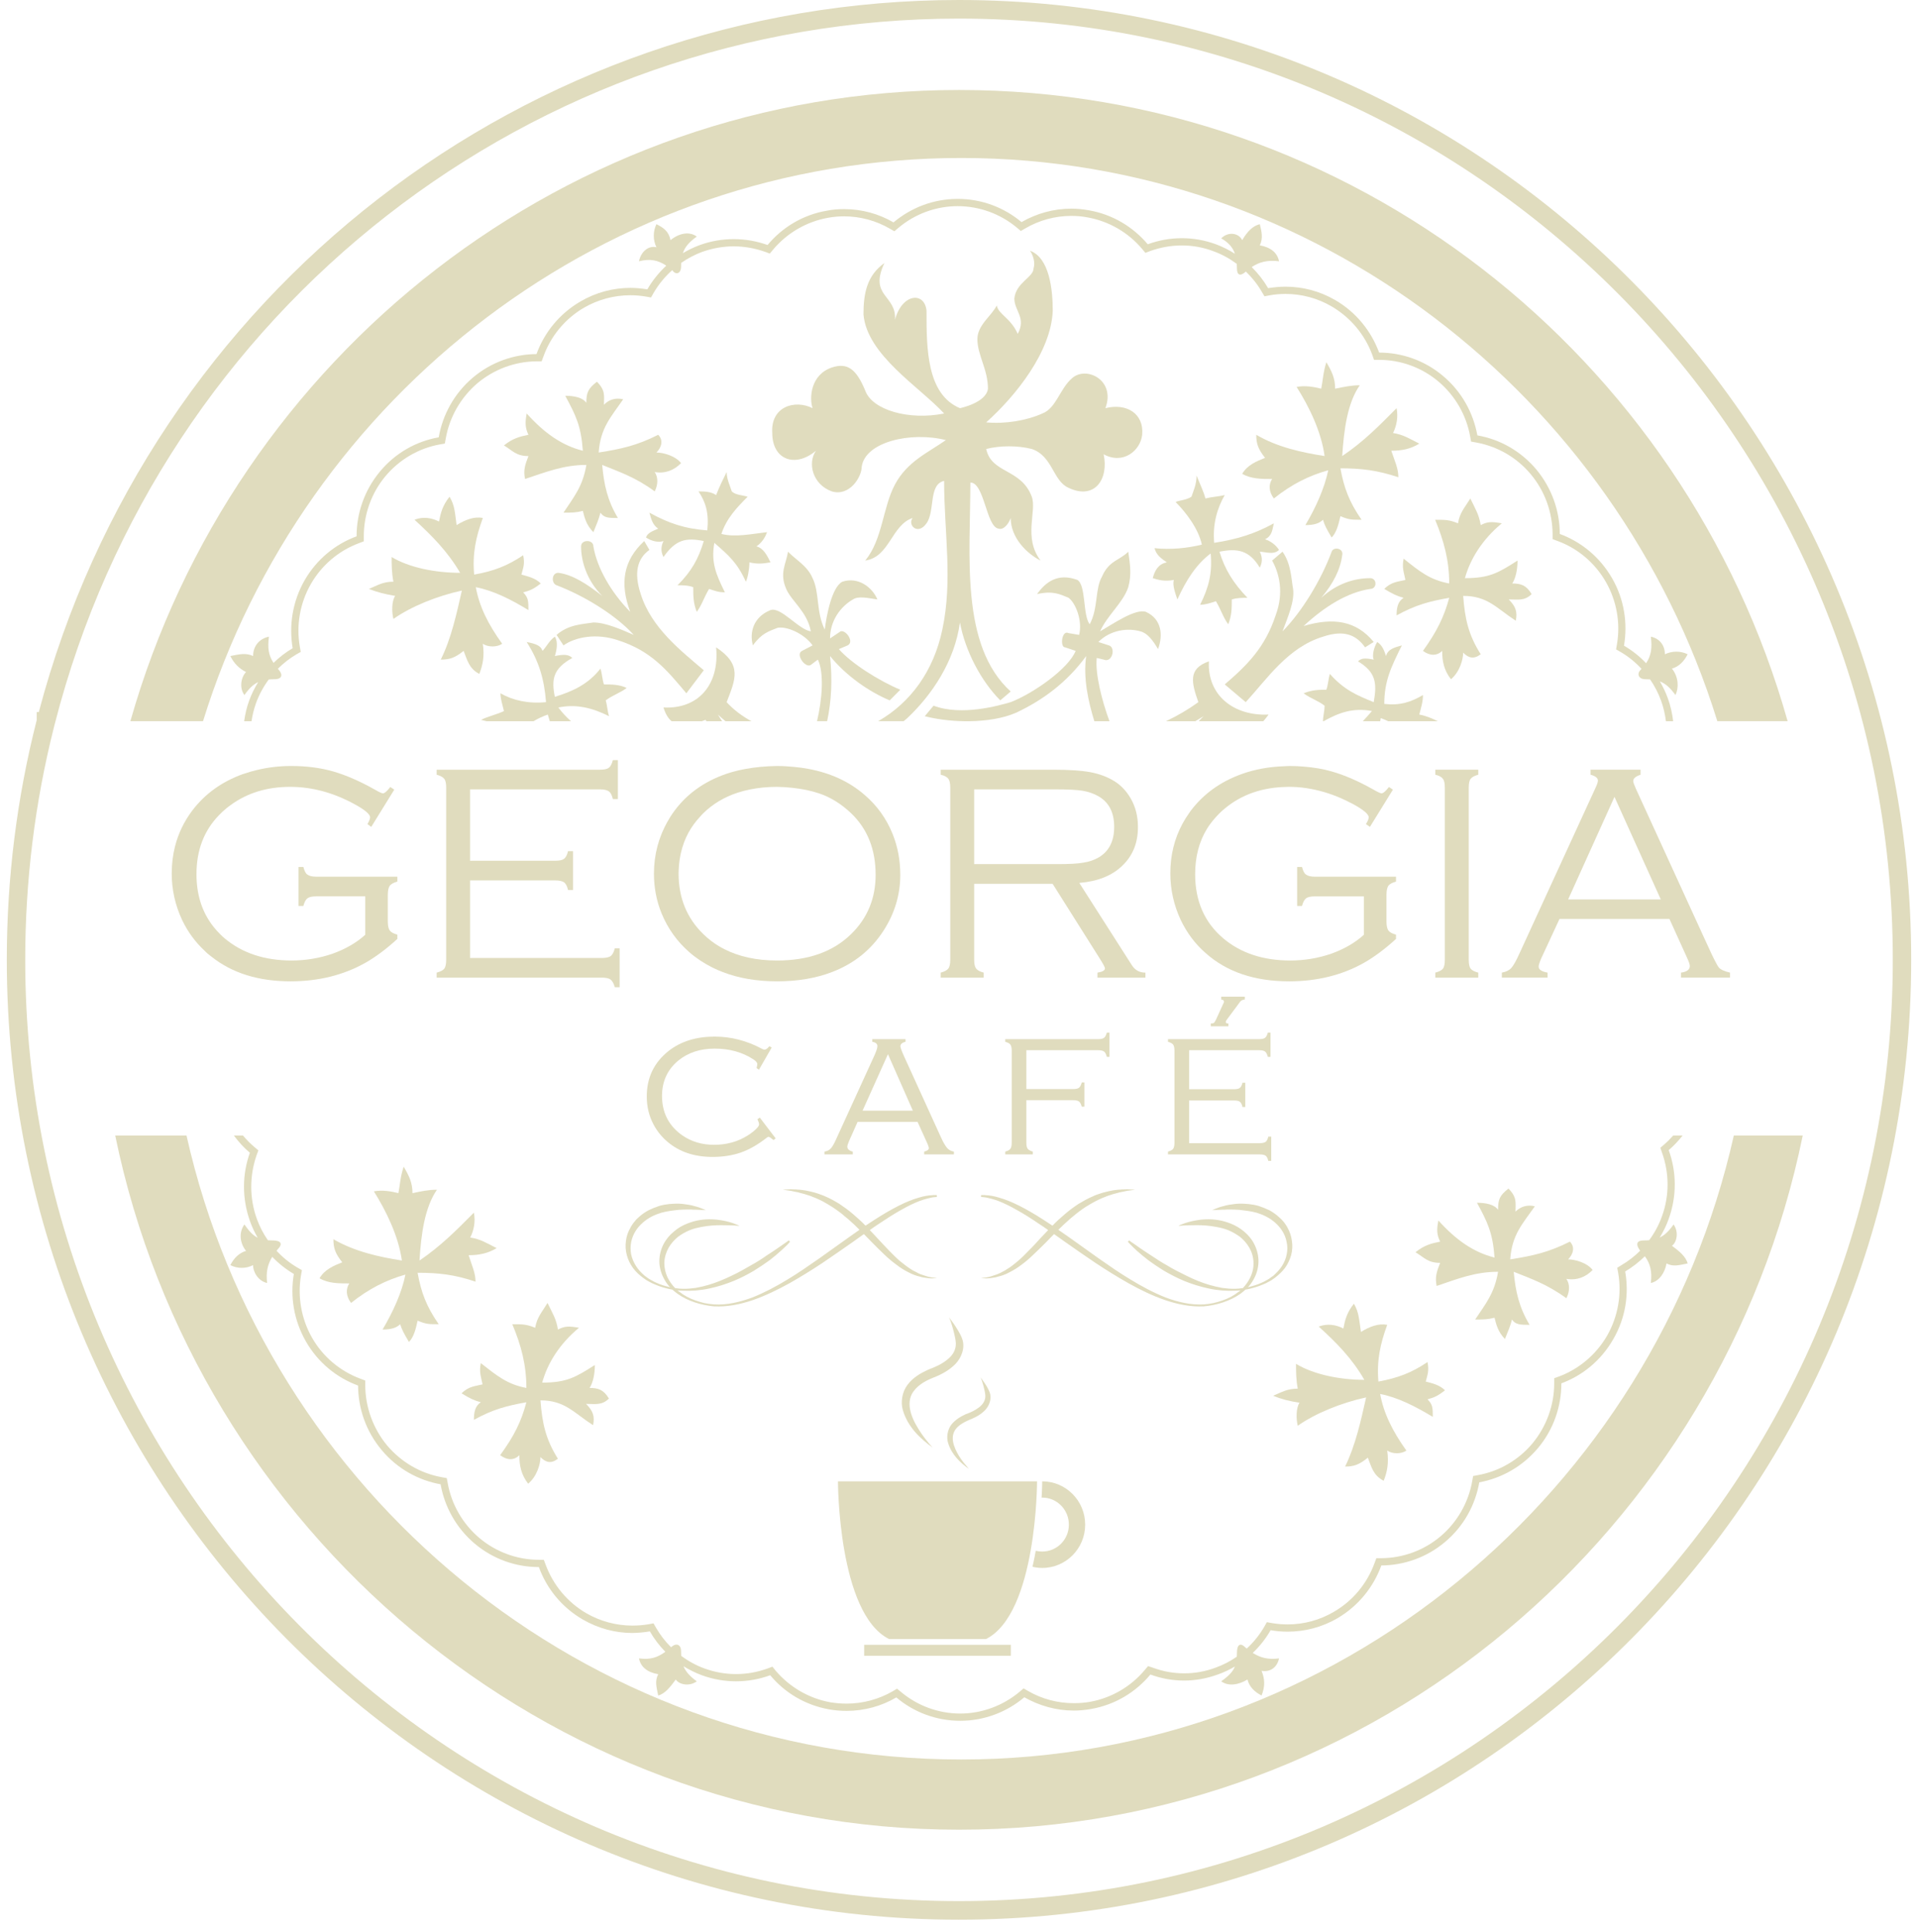 <svg xmlns="http://www.w3.org/2000/svg" width="141" height="142" viewBox="0 0 141 142" fill="none"><path d="M3.972 53.429C2.566 58.986 1.854 64.745 1.854 70.549C1.854 108.703 32.646 139.745 70.493 139.745C108.35 139.745 139.147 108.703 139.147 70.549C139.147 32.4 108.35 1.367 70.493 1.367C39.185 1.367 11.856 22.675 4.035 53.185L3.972 53.429ZM70.493 141.111C31.899 141.111 0.5 109.456 0.5 70.549C0.5 64.579 1.239 58.656 2.698 52.94V52.344L2.853 52.341C11 21.496 38.738 -3.05176e-05 70.493 -3.05176e-05C109.096 -3.05176e-05 140.5 31.648 140.5 70.549C140.5 109.456 109.096 141.111 70.493 141.111Z" fill="#E0DCBE"></path><path d="M70.504 6.615C99.448 6.615 123.864 26.237 131.416 53.014H126.248C118.83 29.07 96.654 11.613 70.666 11.613C44.548 11.613 22.347 29.07 14.924 53.014H9.585C17.177 26.237 41.695 6.615 70.504 6.615Z" fill="#E0DCBE"></path><path d="M70.504 134.496C40.08 134.496 14.441 112.479 8.47 83.467H13.71C19.591 109.625 42.918 129.335 70.667 129.335C98.277 129.335 121.585 109.625 127.461 83.467H132.527C126.588 112.479 101.07 134.496 70.504 134.496Z" fill="#E0DCBE"></path><path d="M55.349 47.44C55.997 46.539 56.514 46.409 57.161 46.149C57.798 46.018 59.09 46.539 59.736 47.44L58.962 47.843C58.443 48.094 59.218 49.148 59.607 48.875L60.124 48.485C60.596 49.452 60.44 51.422 60.063 53.014H60.805C61.123 51.546 61.202 49.949 61.02 48.223C62.183 49.657 63.852 50.83 65.405 51.483L66.183 50.7C64.629 50.05 62.571 48.757 61.667 47.714L62.313 47.44C62.83 47.191 62.183 46.279 61.796 46.409L61.02 46.93C61.02 45.627 61.796 44.583 62.701 44.064C63.089 43.803 63.736 43.944 64.501 44.064C64.123 43.162 63.089 42.379 61.924 42.759C61.149 43.162 60.76 45.236 60.631 46.279C59.984 44.974 60.255 43.541 59.736 42.498C59.35 41.596 58.572 41.205 57.926 40.554C57.798 41.456 57.279 42.106 57.798 43.292C58.186 44.192 59.35 44.974 59.607 46.409C58.703 46.279 57.41 44.583 56.644 44.845C55.349 45.365 55.092 46.539 55.349 47.44Z" fill="#E0DCBE"></path><path d="M80.874 46.409C81.389 45.234 82.555 44.322 82.943 43.162C83.202 42.237 83.073 41.455 82.943 40.555C82.296 41.204 81.521 41.204 81.015 42.379C80.486 43.291 80.744 44.715 80.108 45.888C79.591 45.234 79.849 43.019 79.203 42.628C77.78 42.106 76.886 42.76 76.238 43.67C77.392 43.41 77.909 43.67 78.555 43.943C79.075 44.322 79.591 45.627 79.332 46.669L78.555 46.539C78.05 46.279 77.909 47.584 78.297 47.584L79.075 47.844C78.555 49.147 75.981 50.962 74.3 51.613C73.404 51.874 70.688 52.646 68.629 51.874L67.983 52.646C68.853 52.87 69.863 52.998 70.878 53.015H71.266C72.518 52.997 73.745 52.804 74.686 52.395C76.628 51.483 78.427 50.18 79.849 48.223C79.621 49.839 80 51.555 80.449 53.015H81.562C80.997 51.489 80.502 49.513 80.626 48.364L81.133 48.484C81.779 48.756 82.037 47.584 81.521 47.441L80.744 47.191C81.65 46.279 82.943 46.149 83.838 46.409C84.354 46.539 84.745 47.06 85.132 47.712C85.52 46.669 85.391 45.496 84.237 44.975C83.461 44.715 81.779 45.888 80.874 46.409Z" fill="#E0DCBE"></path><path d="M56.772 31.829C56.772 33.785 58.443 34.425 59.985 33.132C59.349 34.044 59.736 35.61 61.149 36.121C62.441 36.512 63.348 35.078 63.348 34.306C63.607 32.483 66.945 31.7 69.535 32.35C68.241 33.262 66.699 33.915 65.794 35.61C64.89 37.294 64.89 39.641 63.607 41.205C65.405 40.945 65.535 38.597 67.089 38.076C66.699 38.597 67.475 39.379 68.112 38.467C68.759 37.555 68.241 35.61 69.406 35.349C69.406 39.12 70.054 42.627 69.275 46.279C68.633 49.323 66.95 51.642 64.554 53.014H66.428C66.519 52.939 66.611 52.868 66.699 52.787C68.5 51.091 70.181 48.615 70.569 45.758C70.957 47.843 72.111 50.049 73.534 51.482L74.3 50.83C70.569 47.44 71.335 40.814 71.335 35.469C72.37 35.469 72.499 38.726 73.404 38.858C73.792 38.99 74.169 38.467 74.3 38.076C74.3 39.511 75.461 40.684 76.498 41.205C75.203 39.511 76.238 37.555 75.85 36.512C75.074 34.425 72.887 34.828 72.499 33.003C73.534 32.741 74.817 32.741 75.85 33.003C77.392 33.523 77.392 35.349 78.556 35.86C80.486 36.772 81.521 35.207 81.133 33.392C82.555 34.176 83.839 33.132 83.966 31.959C84.108 30.395 82.814 29.613 81.262 30.004C82.037 27.929 79.849 26.875 78.815 27.797C77.909 28.571 77.651 30.004 76.628 30.395C75.461 30.916 73.921 31.177 72.499 31.047C74.686 29.092 77.274 25.844 77.392 22.845C77.392 21.282 77.146 18.944 75.722 18.432C75.981 18.813 76.109 19.335 75.981 19.727C75.981 20.379 74.686 20.768 74.568 21.943C74.568 22.845 75.461 23.367 74.817 24.541C74.3 23.367 73.404 23.116 73.275 22.454C72.887 23.237 71.852 23.887 71.852 24.932C71.852 26.105 72.628 27.148 72.628 28.571C72.499 29.613 70.569 30.004 70.569 30.004C68.112 28.972 68.112 25.582 68.112 22.845C67.983 21.421 66.313 21.551 65.794 23.508C65.923 21.672 63.852 21.802 65.018 19.335C63.736 20.249 63.478 21.551 63.478 23.116C63.736 26.105 67.604 28.439 69.406 30.395C66.828 30.916 64.124 30.147 63.607 28.711C62.96 27.148 62.313 26.626 61.149 27.015C59.607 27.538 59.478 29.222 59.736 30.004C58.443 29.352 56.643 29.874 56.772 31.829Z" fill="#E0DCBE"></path><path d="M87.869 53.015C88.077 52.894 88.282 52.768 88.484 52.646C88.358 52.762 88.24 52.889 88.121 53.015H92.868C92.997 52.871 93.128 52.714 93.26 52.526C90.683 52.646 88.742 51.092 88.872 48.615C87.32 49.147 87.59 50.18 88.096 51.613C87.371 52.138 86.559 52.618 85.712 53.015H87.869Z" fill="#E0DCBE"></path><path d="M48.776 52.005C48.924 52.491 49.126 52.811 49.372 53.015H51.59C51.683 52.982 51.775 52.95 51.869 52.916C51.892 52.948 51.913 52.982 51.935 53.015H53.083C52.978 52.849 52.876 52.686 52.775 52.526C52.957 52.694 53.144 52.857 53.334 53.015H55.236C54.536 52.627 53.911 52.157 53.419 51.613C54.066 49.929 54.585 48.875 52.645 47.584C52.904 50.31 51.352 52.135 48.776 52.005Z" fill="#E0DCBE"></path><path d="M90.035 50.31L91.578 51.613C93.13 49.929 94.672 47.584 97.259 46.801C98.799 46.278 99.706 46.669 100.351 47.584L100.987 47.19C99.706 45.628 98.022 45.366 95.834 46.017C97.376 44.584 99.057 43.541 100.728 43.291C101.246 43.291 101.246 42.499 100.728 42.499C99.575 42.499 98.281 42.89 97.129 43.944C98.022 42.89 98.54 41.847 98.67 40.814C98.799 40.293 98.022 40.163 97.894 40.554C97.129 42.629 95.705 44.975 94.282 46.41C94.672 45.366 95.187 44.193 95.06 43.291C94.931 42.629 94.931 41.456 94.282 40.554L93.518 41.205C94.026 42.106 94.413 43.541 93.776 45.235C93 47.584 91.707 48.876 90.035 50.31Z" fill="#E0DCBE"></path><path d="M40.916 46.669L41.424 47.441C42.329 46.8 43.881 46.539 45.423 47.06C47.881 47.844 49.035 49.268 50.457 50.962L51.738 49.268C50.067 47.844 47.881 46.148 47.104 43.67C46.587 42.106 46.846 41.064 47.74 40.422L47.361 39.771C45.811 41.204 45.552 42.89 46.329 44.975C44.918 43.541 43.881 41.727 43.623 40.163C43.623 39.642 42.717 39.642 42.717 40.163C42.717 41.204 43.105 42.629 44.27 43.802C43.105 42.89 42.071 42.237 41.046 42.106C40.529 42.106 40.529 42.89 40.916 43.02C42.978 43.802 45.292 45.235 46.587 46.669C45.682 46.28 44.53 45.757 43.623 45.757C42.849 45.887 41.812 45.887 40.916 46.669Z" fill="#E0DCBE"></path><path d="M28.921 45.496C30.213 44.584 32.143 43.802 33.954 43.411C33.566 45.105 33.178 46.931 32.402 48.485C33.048 48.485 33.438 48.365 34.083 47.843C34.342 48.485 34.471 49.148 35.237 49.537C35.495 48.876 35.625 48.222 35.495 47.322C35.883 47.583 36.531 47.583 36.918 47.322C35.883 45.888 35.237 44.584 34.978 43.162C36.272 43.411 37.565 44.063 38.846 44.846C38.846 44.192 38.846 43.944 38.46 43.541C38.977 43.411 39.237 43.292 39.752 42.889C39.364 42.498 38.846 42.38 38.331 42.236C38.46 41.726 38.6 41.456 38.46 40.814C37.307 41.596 36.272 41.987 34.858 42.236C34.719 40.684 34.978 39.511 35.495 38.076C34.858 37.947 34.214 38.206 33.566 38.597C33.438 37.685 33.438 37.164 33.048 36.512C32.531 37.164 32.402 37.685 32.273 38.336C31.755 38.076 31.12 37.947 30.473 38.206C31.755 39.379 32.921 40.554 33.826 42.107C32.016 42.107 30.085 41.726 28.79 40.945C28.79 41.456 28.79 42.107 28.921 42.759C28.145 42.759 27.767 43.019 27.121 43.292C27.767 43.541 28.273 43.671 29.051 43.802C28.79 44.192 28.79 44.975 28.921 45.496Z" fill="#E0DCBE"></path><path d="M38.847 33.524C38.599 34.175 38.46 34.569 38.599 35.208C40.141 34.699 41.424 34.175 43.105 34.175C42.848 35.741 42.2 36.512 41.424 37.684C42.071 37.684 42.329 37.684 42.848 37.556C42.977 38.077 43.105 38.598 43.623 39.12C43.881 38.468 44.011 38.207 44.141 37.684C44.399 38.077 44.775 38.077 45.424 38.077C44.646 36.772 44.399 35.611 44.27 34.175C45.551 34.699 46.717 35.078 48.13 36.121C48.386 35.611 48.386 35.078 48.13 34.699C48.906 34.829 49.551 34.569 50.067 34.045C49.68 33.524 48.777 33.263 48.258 33.263C48.645 32.873 48.777 32.351 48.386 31.96C46.846 32.742 45.683 33.003 44.011 33.263C44.141 31.439 44.917 30.657 45.812 29.352C45.292 29.222 44.775 29.352 44.399 29.753C44.399 29.092 44.529 28.712 43.881 28.059C43.235 28.571 43.105 28.841 43.105 29.613C42.848 29.222 42.2 29.092 41.553 29.092C42.329 30.527 42.718 31.309 42.848 33.133C41.296 32.742 40.012 31.83 38.718 30.395C38.599 31.048 38.599 31.439 38.847 31.96C38.203 32.09 37.694 32.222 37.047 32.742C37.694 33.133 37.943 33.524 38.847 33.524Z" fill="#E0DCBE"></path><path d="M84.745 42.498C85.132 42.628 85.648 42.76 86.296 42.628C86.167 43.019 86.424 43.67 86.555 44.064C87.202 42.628 87.966 41.455 89.001 40.685C89.13 42.106 88.873 43.162 88.224 44.454C88.614 44.454 89.001 44.322 89.389 44.193C89.776 44.845 89.906 45.366 90.294 45.888C90.553 45.236 90.553 44.715 90.553 44.064C90.931 43.943 91.319 43.943 91.707 43.943C90.684 42.889 90.035 41.846 89.649 40.555C90.931 40.294 91.836 40.422 92.612 41.727C92.744 41.455 92.873 41.064 92.612 40.555C93 40.555 93.647 40.815 94.025 40.422C93.776 40.032 93.39 39.771 93 39.641C93.519 39.38 93.519 38.989 93.647 38.468C92.223 39.25 90.931 39.641 89.259 39.903C89.13 38.468 89.517 37.293 90.035 36.392C89.517 36.513 89.13 36.513 88.614 36.642C88.483 36.122 88.224 35.611 87.966 34.959C87.966 35.611 87.719 36.122 87.588 36.513C87.202 36.772 86.684 36.772 86.424 36.902C87.202 37.684 88.095 38.859 88.354 40.032C87.319 40.294 86.037 40.422 84.874 40.294C85.003 40.815 85.392 41.064 85.779 41.337C85.132 41.455 84.874 41.986 84.745 42.498Z" fill="#E0DCBE"></path><path d="M44.398 50.31C44.269 49.929 44.269 49.538 44.142 49.147C43.234 50.31 42.07 50.831 40.788 51.222C40.528 49.929 40.659 49.147 42.07 48.365C41.811 48.093 41.423 48.093 40.788 48.223C40.916 47.834 41.047 47.19 40.788 46.801C40.4 47.06 40.14 47.584 39.883 47.843C39.754 47.44 39.364 47.323 38.717 47.19C39.625 48.614 40.011 49.929 40.14 51.613C38.846 51.743 37.694 51.482 36.79 50.961C36.79 51.352 36.918 51.743 37.047 52.265C36.531 52.527 35.884 52.645 35.366 52.916C35.499 52.947 35.631 52.983 35.763 53.015H39.218C39.562 52.816 39.916 52.645 40.271 52.527C40.323 52.689 40.372 52.853 40.416 53.015H41.975C41.627 52.705 41.318 52.37 41.047 52.006C42.329 51.743 43.493 52.006 44.776 52.645C44.646 52.265 44.646 51.874 44.529 51.482C45.045 51.092 45.55 50.961 46.069 50.57C45.55 50.31 44.916 50.31 44.398 50.31Z" fill="#E0DCBE"></path><path d="M47.741 37.685C47.88 38.207 47.998 38.598 48.386 38.859C48.129 38.989 47.61 39.119 47.492 39.51C47.88 39.771 48.386 39.903 48.776 39.771C48.517 40.294 48.645 40.685 48.776 40.946C49.679 39.641 50.457 39.51 51.738 39.771C51.351 41.064 50.845 41.986 49.809 43.02C50.197 43.02 50.586 43.02 50.962 43.163C50.962 43.802 50.962 44.323 51.222 44.975C51.608 44.454 51.738 43.943 52.126 43.291C52.515 43.41 52.774 43.54 53.29 43.54C52.644 42.237 52.256 41.337 52.515 39.903C53.55 40.813 54.187 41.337 54.832 42.76C54.962 42.498 55.092 41.846 55.092 41.337C55.608 41.455 55.996 41.455 56.644 41.337C56.385 40.813 56.124 40.294 55.608 40.162C55.996 39.903 56.253 39.51 56.385 39.119C55.221 39.249 54.067 39.51 53.032 39.249C53.419 38.077 54.187 37.294 54.962 36.513C54.584 36.392 54.067 36.392 53.796 36.122C53.678 35.741 53.419 35.208 53.419 34.698C53.162 35.208 52.903 35.741 52.644 36.392C52.256 36.122 51.738 36.122 51.351 36.122C51.87 36.902 52.126 37.685 51.997 38.989C50.326 38.859 49.164 38.468 47.741 37.685Z" fill="#E0DCBE"></path><path d="M18.088 49.398C17.712 49.786 17.581 50.569 17.969 51.092C18.308 50.606 18.615 50.311 18.981 50.138C18.72 50.563 18.492 51.018 18.315 51.505C18.133 52.004 18.019 52.508 17.949 53.015H18.489C18.558 52.565 18.665 52.119 18.82 51.689C19.045 51.062 19.365 50.478 19.756 49.947C19.883 49.936 20.013 49.929 20.158 49.929C20.797 49.929 20.804 49.547 20.426 49.16C20.833 48.753 21.287 48.397 21.785 48.103L22.108 47.919L22.043 47.55C21.764 45.963 22.054 44.322 22.852 42.931C23.649 41.542 24.901 40.477 26.398 39.923L26.744 39.793V39.423C26.744 37.816 27.303 36.241 28.327 35.013C29.353 33.785 30.775 32.947 32.339 32.667L32.703 32.6L32.769 32.231C33.047 30.645 33.879 29.212 35.097 28.169C36.314 27.149 37.856 26.57 39.452 26.56H39.818L39.947 26.213C40.485 24.702 41.553 23.421 42.933 22.617C43.967 22.019 45.143 21.703 46.339 21.703C46.729 21.703 47.114 21.736 47.491 21.802L47.86 21.867L48.042 21.543C48.412 20.905 48.879 20.34 49.418 19.856L49.421 19.859C49.68 20.248 50.067 20.118 50.067 19.597C50.067 19.502 50.073 19.413 50.077 19.326C50.55 18.995 51.066 18.722 51.607 18.52C52.364 18.25 53.152 18.108 53.938 18.108C54.726 18.108 55.5 18.25 56.246 18.511L56.59 18.64L56.825 18.358C57.862 17.121 59.296 16.293 60.858 16.011C61.256 15.935 61.656 15.902 62.054 15.902C63.228 15.902 64.404 16.218 65.426 16.814L65.751 17L66.032 16.761C67.261 15.718 68.813 15.154 70.407 15.154C71.993 15.154 73.545 15.718 74.762 16.739L75.043 16.979L75.365 16.794C76.401 16.184 77.576 15.87 78.762 15.87C79.159 15.87 79.558 15.902 79.945 15.979C81.522 16.261 82.944 17.087 83.967 18.305L84.204 18.587L84.548 18.455C85.304 18.184 86.091 18.042 86.879 18.042C87.676 18.042 88.463 18.184 89.204 18.467C89.824 18.69 90.398 19.009 90.92 19.395C90.928 19.502 90.932 19.611 90.932 19.727C90.932 20.208 91.153 20.349 91.591 19.963C92.045 20.4 92.443 20.901 92.762 21.454L92.957 21.78L93.313 21.714C93.713 21.638 94.111 21.606 94.5 21.606C95.695 21.606 96.869 21.922 97.904 22.53C99.273 23.334 100.339 24.594 100.89 26.106L101.01 26.452H101.386C102.981 26.452 104.533 27.016 105.761 28.059C106.969 29.082 107.799 30.515 108.079 32.09L108.145 32.46L108.511 32.525C110.083 32.807 111.517 33.633 112.543 34.872C113.567 36.099 114.126 37.652 114.138 39.261V39.63L114.482 39.759C115.99 40.304 117.252 41.38 118.049 42.768C118.848 44.16 119.139 45.791 118.868 47.365L118.804 47.734L119.128 47.919C119.706 48.255 120.224 48.677 120.675 49.166C120.643 49.198 120.618 49.231 120.582 49.268C120.324 49.538 120.453 49.929 120.971 49.929C121.09 49.929 121.199 49.933 121.305 49.941C121.64 50.425 121.914 50.955 122.115 51.515C122.292 52.004 122.406 52.507 122.469 53.015H123C122.936 52.451 122.811 51.887 122.609 51.329C122.45 50.891 122.252 50.476 122.022 50.088C122.445 50.251 122.781 50.554 123.17 51.092C123.418 50.569 123.418 49.786 122.911 49.147C123.418 49.005 123.806 48.615 124.065 48.093C123.547 47.833 122.911 47.844 122.394 48.093C122.394 47.441 122.006 46.93 121.359 46.8C121.46 47.6 121.401 48.17 121.012 48.75C120.529 48.243 119.983 47.808 119.387 47.463C119.665 45.811 119.407 44.063 118.514 42.509C117.608 40.934 116.229 39.826 114.666 39.249C114.666 37.586 114.094 35.903 112.953 34.523C111.798 33.144 110.244 32.286 108.608 32.004C108.304 30.351 107.465 28.799 106.096 27.646C104.727 26.485 103.045 25.918 101.386 25.918C100.803 24.345 99.714 22.964 98.165 22.063C97.008 21.389 95.749 21.073 94.5 21.073C94.065 21.073 93.647 21.117 93.226 21.182C92.895 20.619 92.49 20.098 92.018 19.631C92.569 19.265 93.163 19.096 94.026 19.206C93.906 18.563 93.389 18.173 92.613 18.033C92.872 17.521 92.743 17 92.613 16.479C92.095 16.609 91.707 17 91.319 17.652C91.061 17.121 90.295 17 89.777 17.521C90.321 17.829 90.626 18.19 90.784 18.653C90.351 18.378 89.888 18.141 89.389 17.956C88.56 17.652 87.718 17.509 86.879 17.509C86.015 17.509 85.175 17.663 84.377 17.956C83.299 16.684 81.801 15.762 80.044 15.458C79.614 15.381 79.182 15.338 78.762 15.338C77.445 15.338 76.197 15.695 75.096 16.326C73.825 15.263 72.196 14.621 70.407 14.621C68.608 14.621 66.969 15.272 65.685 16.348C64.609 15.718 63.359 15.371 62.054 15.371C61.634 15.371 61.202 15.403 60.772 15.49C59.003 15.794 57.493 16.729 56.427 18.009C55.639 17.728 54.801 17.577 53.938 17.577C53.108 17.577 52.256 17.717 51.426 18.021C50.994 18.182 50.584 18.381 50.2 18.61C50.354 18.148 50.664 17.79 51.222 17.391C50.704 17 49.938 17.121 49.292 17.652C49.163 17 48.776 16.739 48.257 16.479C47.998 17 47.998 17.652 48.257 18.173C47.61 18.033 47.103 18.563 46.973 19.206C47.8 18.995 48.382 19.128 48.982 19.528C48.43 20.042 47.959 20.628 47.588 21.27C47.179 21.203 46.758 21.162 46.339 21.162C45.089 21.162 43.827 21.486 42.674 22.159C41.121 23.061 40.011 24.453 39.44 26.027C37.791 26.039 36.121 26.604 34.752 27.766C33.384 28.929 32.542 30.493 32.251 32.144C30.612 32.437 29.071 33.285 27.929 34.665C26.776 36.055 26.214 37.74 26.214 39.423C24.652 39.998 23.284 41.107 22.388 42.662C21.494 44.237 21.234 45.996 21.515 47.649C21.009 47.944 20.536 48.31 20.108 48.728C19.735 48.151 19.665 47.646 19.769 46.8C19.123 46.93 18.605 47.441 18.605 48.223C18.088 47.973 17.581 48.093 16.934 48.223C17.193 48.756 17.581 49.147 18.088 49.398Z" fill="#E0DCBE"></path><path d="M101.892 48.223C101.764 47.844 101.634 47.441 101.246 47.191C100.987 47.584 100.857 48.223 100.987 48.486C100.351 48.364 100.092 48.364 99.833 48.615C101.127 49.398 101.246 50.18 100.987 51.613C99.704 51.092 98.799 50.701 97.764 49.538C97.644 49.929 97.644 50.31 97.507 50.701C96.987 50.701 96.482 50.701 95.835 50.962C96.353 51.352 96.87 51.483 97.376 51.874C97.376 52.258 97.262 52.632 97.258 53.015H97.299C98.433 52.386 99.461 52.007 100.857 52.265C100.622 52.541 100.403 52.786 100.185 53.015H101.466C101.477 52.938 101.486 52.863 101.505 52.786C101.697 52.851 101.876 52.932 102.048 53.015H105.696C105.281 52.811 104.851 52.619 104.338 52.526C104.467 52.005 104.608 51.613 104.608 51.092C103.703 51.613 102.927 51.874 101.764 51.744C101.764 50.048 102.28 49.005 103.057 47.441C102.539 47.584 102.021 47.712 101.892 48.223Z" fill="#E0DCBE"></path><path d="M69.115 108.888H68.738H61.602C61.602 108.888 61.602 118.59 65.355 120.48H68.738H69.115H72.488C76.238 118.59 76.238 108.888 76.238 108.888H69.115Z" fill="#E0DCBE"></path><path d="M63.53 121.709H74.309V120.904H63.53V121.709Z" fill="#E0DCBE"></path><path d="M79.775 112.072C79.775 110.313 78.362 108.889 76.617 108.889C76.617 108.889 76.617 109.345 76.572 110.094C76.583 110.094 76.596 110.083 76.617 110.083C77.706 110.083 78.577 110.974 78.577 112.072C78.577 113.168 77.706 114.049 76.617 114.049C76.444 114.049 76.293 114.027 76.141 113.996C76.078 114.386 75.99 114.777 75.904 115.168C76.131 115.223 76.369 115.255 76.617 115.255C78.362 115.255 79.775 113.832 79.775 112.072Z" fill="#E0DCBE"></path><path d="M71.184 104.402C71.54 104.26 71.959 104.075 72.284 103.783C72.628 103.5 72.887 103.001 72.801 102.523C72.735 102.067 72.079 101.242 72.079 101.242C72.187 101.426 72.413 102.219 72.435 102.567C72.457 102.912 72.284 103.206 71.993 103.435C71.85 103.544 71.701 103.642 71.528 103.729C71.366 103.816 71.205 103.881 70.988 103.956C70.612 104.13 70.225 104.359 69.932 104.728C69.653 105.107 69.566 105.641 69.697 106.063C69.956 106.922 70.579 107.509 71.228 107.976C70.969 107.672 70.71 107.368 70.503 107.031C70.301 106.693 70.127 106.335 70.064 105.978C69.998 105.619 70.073 105.272 70.29 105.011C70.503 104.75 70.839 104.554 71.184 104.402Z" fill="#E0DCBE"></path><path d="M68.49 101.317C68.995 101.123 69.589 100.85 70.064 100.426C70.538 100.033 70.916 99.329 70.797 98.645C70.689 97.993 69.76 96.828 69.76 96.828C69.911 97.089 70.235 98.22 70.267 98.71C70.29 99.198 70.053 99.622 69.642 99.938C69.449 100.098 69.223 100.24 68.984 100.361C68.747 100.481 68.52 100.568 68.22 100.687C67.681 100.937 67.121 101.251 66.722 101.784C66.314 102.315 66.194 103.076 66.377 103.674C66.743 104.892 67.637 105.739 68.554 106.401C68.176 105.978 67.82 105.532 67.529 105.055C67.229 104.577 66.98 104.067 66.895 103.553C66.807 103.044 66.904 102.556 67.229 102.185C67.529 101.806 67.995 101.522 68.49 101.317Z" fill="#E0DCBE"></path><path d="M46.532 93.202C46.737 93.484 46.995 93.722 47.276 93.928L47.491 94.08L47.6 94.145L47.717 94.21L47.944 94.33L48.181 94.43C48.494 94.57 48.828 94.668 49.162 94.743C49.248 94.763 49.346 94.777 49.431 94.797C49.551 94.907 49.679 95.005 49.809 95.101C50.185 95.374 50.617 95.58 51.071 95.732C51.522 95.882 51.997 95.983 52.481 96.025C53.462 96.081 54.443 95.875 55.37 95.557C56.297 95.233 57.183 94.797 58.033 94.33C58.874 93.853 59.682 93.354 60.448 92.844C61.214 92.331 61.934 91.821 62.625 91.343C62.927 91.126 63.218 90.921 63.508 90.714C63.726 90.931 63.93 91.148 64.145 91.365C64.436 91.659 64.726 91.951 65.018 92.224C65.308 92.506 65.611 92.755 65.912 92.973C66.204 93.202 66.505 93.385 66.795 93.527C66.873 93.57 66.946 93.603 67.012 93.636C67.088 93.67 67.151 93.691 67.228 93.722C67.357 93.778 67.498 93.809 67.625 93.841C67.745 93.885 67.873 93.907 67.983 93.919C68.089 93.94 68.198 93.949 68.296 93.961C68.479 93.983 68.618 93.961 68.726 93.961C68.822 93.961 68.876 93.949 68.876 93.949C68.876 93.949 68.822 93.949 68.726 93.928C68.628 93.919 68.479 93.907 68.306 93.865C68.22 93.841 68.123 93.82 68.013 93.778C67.906 93.744 67.798 93.711 67.681 93.67C67.561 93.615 67.444 93.57 67.325 93.494C67.261 93.462 67.195 93.429 67.129 93.397C67.066 93.354 67.002 93.322 66.936 93.277C66.873 93.233 66.807 93.19 66.742 93.147C66.678 93.103 66.614 93.05 66.549 93.004C66.42 92.897 66.28 92.799 66.139 92.68C65.87 92.452 65.611 92.179 65.331 91.897C65.061 91.626 64.791 91.322 64.501 91.016C64.318 90.823 64.135 90.615 63.941 90.419C64.145 90.267 64.36 90.127 64.555 89.995C65.17 89.584 65.728 89.225 66.236 88.943C66.753 88.648 67.205 88.432 67.605 88.279C67.994 88.137 68.316 88.062 68.532 88.019C68.586 88.019 68.638 88.009 68.672 87.999C68.715 87.999 68.759 87.999 68.791 87.987H68.876L68.867 87.845H68.779H68.672C68.628 87.845 68.576 87.845 68.51 87.857C68.283 87.866 67.939 87.91 67.52 88.043C67.098 88.159 66.614 88.356 66.073 88.627C65.534 88.899 64.952 89.237 64.328 89.637C64.103 89.778 63.864 89.942 63.627 90.094C63.337 89.789 63.013 89.507 62.701 89.237C62.376 88.953 62.032 88.714 61.697 88.487C61.353 88.279 61.009 88.084 60.663 87.942C60.49 87.857 60.319 87.813 60.157 87.746C59.995 87.684 59.821 87.649 59.67 87.606C59.511 87.562 59.359 87.541 59.218 87.509C59.067 87.476 58.928 87.476 58.799 87.454C58.745 87.454 58.681 87.442 58.615 87.442C58.552 87.432 58.496 87.432 58.444 87.432C58.323 87.432 58.227 87.42 58.13 87.42C57.946 87.432 57.796 87.442 57.698 87.442C57.602 87.454 57.549 87.454 57.549 87.454C57.549 87.454 57.764 87.487 58.12 87.531C58.217 87.553 58.313 87.573 58.42 87.596C58.476 87.606 58.53 87.616 58.593 87.627C58.648 87.637 58.711 87.649 58.766 87.671C59.014 87.726 59.282 87.813 59.574 87.91C59.865 88.019 60.177 88.149 60.49 88.311C60.566 88.356 60.641 88.398 60.717 88.443C60.804 88.487 60.878 88.531 60.955 88.583C61.116 88.67 61.266 88.779 61.428 88.887C61.59 88.996 61.741 89.114 61.903 89.237C61.978 89.3 62.054 89.365 62.127 89.431C62.205 89.496 62.28 89.561 62.366 89.626C62.646 89.867 62.916 90.127 63.186 90.398C62.916 90.583 62.646 90.779 62.366 90.974C61.687 91.462 60.965 91.974 60.221 92.506C59.467 93.026 58.701 93.57 57.883 94.059C57.061 94.56 56.202 95.016 55.306 95.374C54.399 95.711 53.44 95.94 52.493 95.882C52.256 95.861 52.019 95.83 51.793 95.788C51.566 95.732 51.339 95.667 51.124 95.591C50.682 95.439 50.273 95.222 49.928 94.941C49.885 94.918 49.841 94.886 49.809 94.852C49.928 94.864 50.046 94.874 50.165 94.874C50.844 94.907 51.512 94.852 52.149 94.712C52.774 94.582 53.366 94.386 53.916 94.166C54.465 93.94 54.962 93.679 55.404 93.419C55.631 93.277 55.834 93.147 56.029 93.018C56.222 92.886 56.405 92.755 56.577 92.635C56.912 92.376 57.183 92.147 57.408 91.94C57.634 91.746 57.796 91.573 57.915 91.462C58.023 91.343 58.077 91.278 58.077 91.278L57.99 91.18C57.99 91.18 57.915 91.225 57.786 91.322C57.656 91.409 57.471 91.537 57.224 91.712C56.987 91.875 56.687 92.084 56.342 92.299C56.18 92.418 55.995 92.538 55.802 92.659C55.607 92.777 55.404 92.908 55.177 93.026C54.746 93.277 54.272 93.549 53.754 93.788C53.238 94.037 52.678 94.275 52.071 94.452C51.782 94.538 51.47 94.613 51.146 94.668C50.995 94.679 50.833 94.712 50.661 94.721L50.424 94.734H50.175C50.014 94.734 49.841 94.712 49.679 94.69H49.636C49.41 94.461 49.237 94.21 49.098 93.949C48.915 93.57 48.828 93.17 48.839 92.777C48.86 92.388 48.979 92.017 49.162 91.701C49.346 91.387 49.582 91.126 49.852 90.909C50.112 90.714 50.402 90.55 50.694 90.431C50.983 90.311 51.275 90.246 51.546 90.192C52.105 90.084 52.601 90.06 53.022 90.06C53.44 90.06 53.774 90.072 54.003 90.084C54.228 90.106 54.358 90.106 54.358 90.106C54.358 90.106 54.325 90.094 54.272 90.06C54.218 90.04 54.143 90.007 54.025 89.964C53.809 89.876 53.486 89.778 53.054 89.703C52.622 89.626 52.071 89.584 51.456 89.681C51.156 89.725 50.822 89.821 50.5 89.951C50.338 90.019 50.165 90.094 50.002 90.192C49.841 90.289 49.691 90.398 49.541 90.528C49.228 90.779 48.957 91.104 48.764 91.484C48.569 91.875 48.462 92.321 48.471 92.767C48.483 93.223 48.625 93.679 48.86 94.08C48.967 94.275 49.108 94.461 49.259 94.625C49.237 94.613 49.216 94.613 49.194 94.603C48.86 94.526 48.549 94.43 48.245 94.288C48.169 94.254 48.095 94.222 48.02 94.179L47.805 94.059L47.696 93.995L47.588 93.919L47.395 93.778C47.136 93.558 46.92 93.322 46.748 93.05C46.575 92.777 46.456 92.483 46.392 92.179C46.339 91.875 46.349 91.573 46.402 91.29C46.522 90.701 46.856 90.214 47.264 89.867C47.666 89.507 48.139 89.291 48.603 89.148C49.065 89.018 49.508 88.975 49.894 88.931C50.101 88.919 50.284 88.909 50.468 88.909H50.714C50.79 88.909 50.865 88.909 50.941 88.919C51.092 88.919 51.222 88.919 51.339 88.931C51.448 88.931 51.546 88.943 51.632 88.943C51.793 88.953 51.878 88.953 51.878 88.953C51.878 88.953 51.803 88.909 51.653 88.856C51.577 88.823 51.478 88.79 51.371 88.748C51.254 88.714 51.124 88.67 50.983 88.639C50.909 88.615 50.833 88.595 50.746 88.583C50.661 88.561 50.575 88.55 50.489 88.54C50.392 88.531 50.306 88.509 50.197 88.497C50.101 88.487 50.002 88.487 49.894 88.475C49.464 88.475 48.967 88.497 48.45 88.648C48.332 88.692 48.203 88.748 48.062 88.79C47.932 88.844 47.805 88.909 47.675 88.964C47.415 89.105 47.158 89.278 46.931 89.496C46.878 89.551 46.812 89.604 46.758 89.659C46.715 89.725 46.661 89.778 46.608 89.843C46.553 89.91 46.51 89.976 46.467 90.04C46.414 90.115 46.37 90.181 46.339 90.257C46.165 90.55 46.058 90.875 46.014 91.225C45.972 91.561 45.983 91.92 46.08 92.256C46.165 92.593 46.327 92.92 46.532 93.202Z" fill="#E0DCBE"></path><path d="M82.964 94.33C83.806 94.798 84.689 95.233 85.628 95.558C86.554 95.875 87.535 96.08 88.505 96.025C89.001 95.983 89.464 95.882 89.916 95.732C90.369 95.578 90.802 95.375 91.189 95.102C91.319 95.006 91.436 94.907 91.556 94.798C91.653 94.777 91.74 94.764 91.836 94.743C92.159 94.668 92.495 94.57 92.817 94.43L93.054 94.33L93.281 94.21L93.4 94.145L93.506 94.08L93.722 93.928C93.991 93.722 94.25 93.484 94.465 93.202C94.672 92.92 94.821 92.593 94.918 92.256C95.006 91.92 95.028 91.561 94.972 91.225C94.93 90.875 94.821 90.55 94.659 90.257C94.628 90.181 94.574 90.115 94.53 90.04C94.487 89.975 94.443 89.91 94.391 89.843C94.338 89.778 94.282 89.725 94.228 89.659C94.175 89.604 94.121 89.551 94.055 89.495C93.83 89.278 93.571 89.106 93.325 88.964C93.183 88.909 93.054 88.844 92.925 88.79C92.795 88.747 92.666 88.692 92.537 88.648C92.019 88.498 91.522 88.475 91.104 88.475C90.997 88.486 90.888 88.486 90.792 88.498C90.691 88.509 90.597 88.531 90.511 88.54C90.412 88.551 90.326 88.559 90.25 88.583C90.167 88.595 90.089 88.616 90.013 88.639C89.864 88.67 89.732 88.715 89.626 88.747C89.516 88.79 89.421 88.824 89.345 88.856C89.196 88.909 89.12 88.954 89.12 88.954C89.12 88.954 89.205 88.954 89.367 88.943C89.442 88.943 89.538 88.931 89.659 88.931C89.767 88.92 89.906 88.92 90.046 88.92C90.121 88.909 90.197 88.909 90.284 88.909H90.531C90.704 88.909 90.897 88.92 91.092 88.931C91.49 88.976 91.934 89.019 92.395 89.148C92.85 89.291 93.325 89.507 93.733 89.867C94.132 90.214 94.477 90.701 94.584 91.29C94.65 91.572 94.659 91.876 94.594 92.18C94.541 92.484 94.421 92.777 94.25 93.05C94.077 93.322 93.85 93.558 93.604 93.778L93.4 93.919L93.303 93.995L93.195 94.058L92.979 94.178C92.903 94.222 92.827 94.253 92.752 94.287C92.449 94.43 92.127 94.526 91.803 94.603C91.781 94.613 91.76 94.613 91.74 94.625C91.888 94.461 92.031 94.275 92.137 94.08C92.374 93.679 92.503 93.223 92.515 92.767C92.525 92.32 92.417 91.876 92.222 91.484C92.041 91.104 91.76 90.779 91.459 90.528C91.307 90.398 91.148 90.289 90.985 90.192C90.823 90.094 90.66 90.019 90.498 89.951C90.167 89.821 89.841 89.725 89.53 89.681C88.916 89.584 88.376 89.626 87.944 89.703C87.513 89.778 87.18 89.876 86.964 89.964C86.856 90.007 86.78 90.04 86.716 90.059C86.661 90.094 86.639 90.106 86.639 90.106C86.639 90.106 86.759 90.106 86.995 90.084C87.224 90.072 87.556 90.059 87.976 90.059C88.386 90.059 88.893 90.084 89.442 90.192C89.723 90.246 90.013 90.311 90.306 90.431C90.585 90.55 90.877 90.714 91.148 90.909C91.415 91.126 91.653 91.387 91.836 91.701C92.019 92.017 92.137 92.386 92.148 92.777C92.17 93.17 92.082 93.57 91.888 93.949C91.76 94.21 91.578 94.461 91.363 94.69H91.307C91.148 94.712 90.985 94.733 90.823 94.733H90.575L90.326 94.721C90.167 94.712 90.004 94.678 89.841 94.668C89.53 94.613 89.216 94.538 88.916 94.452C88.311 94.275 87.749 94.037 87.244 93.787C86.727 93.537 86.243 93.289 85.811 93.025C85.594 92.909 85.39 92.777 85.196 92.659C85.002 92.538 84.819 92.417 84.645 92.299C84.301 92.084 84.01 91.876 83.762 91.712C83.526 91.538 83.332 91.409 83.201 91.322C83.073 91.225 83.008 91.18 83.008 91.18L82.912 91.278C82.912 91.278 82.976 91.343 83.083 91.462C83.191 91.572 83.364 91.746 83.578 91.941C83.806 92.147 84.086 92.376 84.42 92.636C84.592 92.755 84.764 92.886 84.96 93.016C85.152 93.148 85.368 93.278 85.585 93.419C86.036 93.679 86.532 93.94 87.073 94.166C87.622 94.386 88.224 94.581 88.85 94.712C89.486 94.852 90.155 94.907 90.823 94.874C90.941 94.874 91.07 94.864 91.189 94.852C91.148 94.886 91.114 94.919 91.07 94.941C90.726 95.223 90.317 95.439 89.872 95.591C89.659 95.667 89.431 95.732 89.196 95.786C88.967 95.831 88.742 95.862 88.505 95.882C87.556 95.938 86.587 95.711 85.692 95.375C84.786 95.014 83.935 94.56 83.117 94.058C82.295 93.57 81.521 93.025 80.777 92.506C80.033 91.974 79.311 91.462 78.63 90.974C78.352 90.779 78.071 90.583 77.802 90.398C78.083 90.125 78.352 89.867 78.63 89.626C78.708 89.561 78.783 89.495 78.859 89.432C78.944 89.365 79.018 89.3 79.096 89.237C79.247 89.114 79.408 88.996 79.559 88.887C79.72 88.779 79.871 88.67 80.033 88.583C80.119 88.531 80.195 88.486 80.27 88.443C80.345 88.399 80.431 88.356 80.507 88.312C80.821 88.149 81.122 88.019 81.414 87.91C81.702 87.813 81.973 87.726 82.221 87.671C82.283 87.649 82.351 87.637 82.405 87.627C82.458 87.617 82.522 87.606 82.567 87.596C82.685 87.574 82.783 87.553 82.869 87.531C83.235 87.487 83.439 87.453 83.439 87.453C83.439 87.453 83.386 87.453 83.288 87.442C83.191 87.442 83.049 87.432 82.857 87.42C82.771 87.42 82.663 87.432 82.554 87.432C82.5 87.432 82.436 87.432 82.373 87.442C82.319 87.442 82.254 87.453 82.188 87.453C82.061 87.476 81.92 87.476 81.778 87.509C81.629 87.541 81.477 87.562 81.327 87.606C81.165 87.649 81.002 87.683 80.841 87.746C80.679 87.801 80.497 87.856 80.335 87.943C79.99 88.084 79.645 88.279 79.299 88.486C78.955 88.715 78.62 88.954 78.296 89.237C77.974 89.507 77.662 89.789 77.371 90.094C77.134 89.942 76.895 89.778 76.67 89.637C76.046 89.237 75.462 88.897 74.924 88.627C74.384 88.356 73.889 88.16 73.468 88.041C73.059 87.91 72.715 87.864 72.478 87.856C72.422 87.845 72.37 87.845 72.326 87.845H72.207H72.122V87.987H72.207C72.241 87.999 72.271 87.999 72.315 87.999C72.359 88.009 72.4 88.019 72.466 88.019C72.681 88.062 73.004 88.137 73.393 88.279C73.781 88.433 74.244 88.648 74.752 88.943C75.27 89.225 75.831 89.584 76.433 89.995C76.638 90.125 76.843 90.267 77.056 90.419C76.863 90.615 76.67 90.822 76.487 91.017C76.206 91.322 75.938 91.626 75.657 91.898C75.387 92.18 75.118 92.453 74.848 92.68C74.718 92.799 74.578 92.895 74.45 93.004C74.384 93.05 74.32 93.103 74.255 93.148C74.191 93.189 74.125 93.233 74.05 93.278C73.987 93.322 73.921 93.353 73.867 93.397C73.803 93.428 73.739 93.462 73.674 93.495C73.555 93.57 73.425 93.614 73.307 93.67C73.2 93.711 73.081 93.744 72.981 93.778C72.875 93.819 72.779 93.841 72.693 93.865C72.519 93.908 72.37 93.919 72.271 93.928C72.175 93.949 72.122 93.949 72.122 93.949C72.122 93.949 72.175 93.961 72.271 93.961C72.37 93.961 72.519 93.983 72.703 93.961C72.8 93.949 72.897 93.949 73.017 93.919C73.125 93.908 73.241 93.885 73.371 93.841C73.501 93.809 73.63 93.778 73.771 93.722C73.835 93.689 73.91 93.67 73.987 93.636C74.05 93.604 74.125 93.57 74.2 93.527C74.481 93.384 74.796 93.202 75.086 92.974C75.387 92.755 75.679 92.506 75.969 92.222C76.26 91.951 76.553 91.659 76.853 91.365C77.056 91.148 77.275 90.931 77.488 90.714C77.78 90.921 78.071 91.126 78.374 91.343C79.061 91.821 79.784 92.332 80.55 92.844C81.316 93.353 82.124 93.853 82.964 94.33Z" fill="#E0DCBE"></path><path d="M122.911 91.572C123.287 91.312 123.418 90.527 123.03 90.008C122.688 90.496 122.38 90.793 122.011 90.969C122.274 90.542 122.5 90.085 122.674 89.595C123.287 87.899 123.246 86.118 122.674 84.542C123.052 84.22 123.39 83.858 123.696 83.467H123.005C122.798 83.701 122.577 83.925 122.34 84.13L122.059 84.369L122.177 84.717C122.728 86.237 122.728 87.899 122.177 89.407C121.953 90.043 121.63 90.631 121.236 91.163C121.115 91.174 120.983 91.18 120.842 91.18C120.328 91.18 120.21 91.436 120.573 91.937C120.166 92.344 119.706 92.701 119.204 92.995L118.89 93.19L118.956 93.548C119.236 95.135 118.945 96.776 118.147 98.178C117.349 99.556 116.088 100.632 114.6 101.185L114.256 101.306V101.686C114.256 103.294 113.684 104.857 112.66 106.097C111.635 107.323 110.214 108.151 108.651 108.431L108.296 108.498L108.23 108.867C107.952 110.453 107.121 111.898 105.902 112.929C104.684 113.962 103.133 114.528 101.547 114.538H101.181L101.052 114.886C100.502 116.406 99.446 117.678 98.055 118.481C97.02 119.091 95.846 119.405 94.66 119.405C94.272 119.405 93.884 119.373 93.496 119.306L93.13 119.241L92.947 119.569C92.598 120.172 92.16 120.714 91.654 121.182C91.629 121.161 91.604 121.144 91.578 121.123C91.19 120.72 90.932 120.862 90.932 121.502C90.932 121.603 90.928 121.69 90.923 121.778C90.446 122.109 89.93 122.379 89.38 122.578C88.635 122.86 87.847 123.002 87.05 123.002C86.263 123.002 85.487 122.86 84.753 122.587L84.399 122.47L84.16 122.751C83.137 123.978 81.703 124.815 80.129 125.097C79.743 125.164 79.333 125.195 78.943 125.195C77.759 125.195 76.596 124.892 75.568 124.294L75.246 124.108L74.968 124.347C73.738 125.38 72.186 125.957 70.592 125.957C68.994 125.957 67.454 125.391 66.236 124.37L65.944 124.13L65.634 124.316C64.599 124.914 63.423 125.228 62.239 125.228C61.837 125.228 61.439 125.195 61.042 125.13C59.479 124.848 58.057 124.023 57.02 122.805L56.785 122.512L56.439 122.641C55.684 122.914 54.909 123.056 54.111 123.056C53.312 123.056 52.535 122.914 51.781 122.641C51.172 122.42 50.601 122.104 50.08 121.721C50.073 121.611 50.067 121.496 50.067 121.372C50.067 120.879 49.71 120.735 49.335 121.085C48.904 120.659 48.529 120.177 48.225 119.644L48.042 119.328L47.676 119.395C47.288 119.46 46.888 119.492 46.488 119.492C45.304 119.492 44.13 119.178 43.096 118.58C41.715 117.774 40.66 116.504 40.109 115.004L39.977 114.656H39.614C38.018 114.656 36.455 114.081 35.236 113.048C34.02 112.017 33.188 110.584 32.91 109.008L32.844 108.651L32.478 108.585C30.904 108.303 29.479 107.465 28.447 106.237C27.434 105.01 26.861 103.446 26.851 101.849V101.479L26.505 101.349C25.008 100.796 23.735 99.73 22.937 98.328C22.151 96.95 21.86 95.307 22.13 93.733L22.195 93.364L21.871 93.181C21.296 92.846 20.78 92.425 20.329 91.944C20.359 91.906 20.384 91.87 20.416 91.832C20.804 91.441 20.677 91.18 20.028 91.18C19.908 91.18 19.799 91.175 19.695 91.168C19.357 90.682 19.079 90.15 18.877 89.583C18.337 88.085 18.337 86.422 18.865 84.912L18.994 84.564L18.715 84.325C18.403 84.065 18.119 83.776 17.861 83.467H17.192C17.537 83.935 17.931 84.365 18.369 84.738C17.807 86.304 17.776 88.072 18.378 89.767C18.533 90.197 18.723 90.601 18.944 90.982C18.596 90.808 18.318 90.51 17.969 90.008C17.581 90.527 17.581 91.312 18.088 91.95C17.581 92.093 17.193 92.483 16.934 92.995C17.452 93.265 18.088 93.265 18.605 92.995C18.605 93.528 18.994 94.167 19.638 94.31C19.542 93.52 19.668 92.954 20.013 92.387C20.489 92.881 21.023 93.303 21.602 93.646C21.321 95.287 21.592 97.035 22.485 98.6C23.381 100.166 24.76 101.274 26.324 101.849C26.333 103.523 26.895 105.195 28.047 106.575C29.201 107.965 30.753 108.812 32.39 109.106C32.681 110.747 33.523 112.301 34.892 113.464C36.271 114.625 37.942 115.19 39.614 115.19C40.184 116.755 41.283 118.134 42.825 119.035C43.989 119.709 45.248 120.035 46.488 120.035C46.92 120.025 47.351 119.992 47.773 119.916C48.084 120.459 48.467 120.965 48.912 121.417C48.325 121.842 47.824 122.011 46.973 121.904C47.103 122.546 47.61 122.935 48.386 123.066C48.128 123.587 48.257 123.978 48.386 124.631C48.904 124.499 49.292 123.978 49.68 123.456C49.938 123.85 50.704 123.978 51.222 123.587C50.711 123.217 50.414 122.885 50.247 122.479C50.667 122.74 51.117 122.966 51.598 123.142C52.429 123.447 53.281 123.587 54.111 123.587C54.972 123.587 55.824 123.434 56.622 123.142C57.688 124.426 59.187 125.336 60.955 125.652C61.386 125.727 61.808 125.761 62.239 125.761C63.542 125.761 64.802 125.414 65.892 124.772C67.164 125.848 68.801 126.489 70.592 126.489C72.381 126.489 74.028 125.836 75.302 124.761C76.39 125.38 77.64 125.739 78.943 125.739C79.365 125.739 79.797 125.695 80.227 125.62C81.996 125.305 83.493 124.38 84.572 123.089C85.358 123.381 86.198 123.533 87.05 123.533C87.891 123.533 88.73 123.381 89.56 123.075C89.992 122.919 90.4 122.726 90.781 122.5C90.623 122.898 90.321 123.199 89.777 123.587C90.295 123.978 91.061 123.85 91.707 123.456C91.835 123.978 92.222 124.37 92.743 124.631C92.999 123.978 92.999 123.456 92.743 122.817C93.389 122.935 93.897 122.546 94.026 121.904C93.234 122.005 92.67 121.864 92.095 121.501C92.613 121.006 93.058 120.446 93.409 119.829C93.819 119.904 94.241 119.938 94.66 119.938C95.9 119.938 97.171 119.624 98.325 118.949C99.877 118.036 100.976 116.645 101.547 115.072C103.208 115.06 104.868 114.495 106.236 113.341C107.616 112.181 108.457 110.617 108.748 108.963C110.376 108.66 111.917 107.813 113.07 106.435C114.223 105.055 114.783 103.359 114.783 101.686C116.337 101.11 117.706 100.002 118.599 98.437C119.507 96.873 119.765 95.114 119.473 93.463C119.996 93.153 120.481 92.776 120.921 92.346C121.319 92.887 121.464 93.472 121.359 94.31C122.006 94.167 122.394 93.528 122.513 92.874C123.03 93.135 123.418 92.995 124.065 92.874C123.936 92.353 123.418 91.95 122.911 91.572Z" fill="#E0DCBE"></path><path d="M102.064 65.106C102.162 64.987 102.345 64.879 102.626 64.801V64.444H96.677C96.362 64.444 96.146 64.389 96.018 64.292C95.878 64.205 95.791 64.008 95.715 63.727H95.359V66.594H95.715C95.791 66.314 95.889 66.128 96.018 66.03C96.146 65.933 96.362 65.889 96.677 65.889H100.264V68.713C99.619 69.299 98.809 69.765 97.862 70.105C96.913 70.43 95.912 70.604 94.853 70.604C92.86 70.604 91.222 70.061 89.939 68.985C88.548 67.813 87.86 66.235 87.86 64.258C87.86 62.981 88.15 61.869 88.73 60.923C88.894 60.657 89.085 60.406 89.295 60.164C89.522 59.904 89.766 59.654 90.047 59.425C91.282 58.402 92.79 57.877 94.578 57.844C94.635 57.843 94.689 57.838 94.746 57.838C94.954 57.838 95.162 57.846 95.37 57.86C95.821 57.891 96.269 57.962 96.712 58.06C97.55 58.246 98.377 58.548 99.194 58.967C99.275 59.007 99.355 59.044 99.436 59.088C100.222 59.512 100.62 59.848 100.62 60.077C100.62 60.185 100.556 60.359 100.415 60.576L100.708 60.782L102.399 58.045L102.108 57.849C101.86 58.164 101.689 58.316 101.557 58.316C101.494 58.316 101.289 58.229 100.976 58.045C99.876 57.425 98.853 56.979 97.904 56.708C97.267 56.523 96.584 56.41 95.863 56.352C95.523 56.324 95.178 56.305 94.822 56.305C94.679 56.305 94.54 56.318 94.4 56.324C93.296 56.362 92.248 56.547 91.266 56.903C89.702 57.468 88.463 58.371 87.535 59.599C87.494 59.654 87.457 59.711 87.418 59.767C87.241 60.018 87.077 60.275 86.935 60.54C86.337 61.641 86.036 62.859 86.036 64.194C86.036 65.4 86.295 66.541 86.801 67.627C87.255 68.572 87.86 69.388 88.635 70.061C90.197 71.452 92.245 72.134 94.766 72.134C96.827 72.134 98.658 71.68 100.264 70.778C101.01 70.354 101.796 69.777 102.626 69.017V68.703C102.345 68.626 102.162 68.529 102.064 68.397C101.979 68.279 101.925 68.049 101.925 67.747V65.769C101.925 65.453 101.979 65.236 102.064 65.106Z" fill="#E0DCBE"></path><path d="M71.615 63.519V58.024H77.598C78.491 58.024 79.148 58.056 79.57 58.122C80.002 58.196 80.388 58.326 80.734 58.521C81.522 58.968 81.908 59.716 81.908 60.782C81.908 61.836 81.522 62.585 80.765 63.029C80.443 63.215 80.065 63.347 79.634 63.412C79.213 63.488 78.577 63.519 77.75 63.519H71.615ZM84.204 71.494C83.762 71.494 83.438 71.311 83.201 70.939L79.343 64.899C80.68 64.791 81.737 64.378 82.501 63.639C83.277 62.901 83.655 61.955 83.655 60.794C83.655 60.011 83.482 59.315 83.126 58.697C82.813 58.153 82.405 57.718 81.908 57.414C81.413 57.11 80.842 56.893 80.173 56.763C79.514 56.642 78.609 56.579 77.466 56.579H69.157V56.948C69.438 57.013 69.621 57.11 69.718 57.253C69.814 57.371 69.858 57.599 69.858 57.914V70.537C69.858 70.842 69.814 71.071 69.718 71.19C69.621 71.32 69.438 71.419 69.157 71.494V71.863H72.316V71.494C72.035 71.419 71.851 71.32 71.754 71.19C71.657 71.059 71.615 70.842 71.615 70.537V64.964H77.381L80.842 70.451C81.1 70.864 81.23 71.103 81.23 71.178C81.23 71.332 81.046 71.44 80.68 71.494V71.863H84.204V71.494Z" fill="#E0DCBE"></path><path d="M115.28 66.116L118.687 58.576L122.093 66.116H115.28ZM126.359 71.116C126.283 71.024 126.16 70.81 125.995 70.474C125.879 70.242 125.743 69.956 125.585 69.604L125.293 68.971L124.086 66.336L123.74 65.579L120.261 57.978C120.131 57.686 120.065 57.502 120.065 57.413C120.065 57.218 120.249 57.066 120.605 56.947V56.578H116.929V56.947C117.286 57.044 117.469 57.186 117.469 57.382C117.469 57.491 117.403 57.686 117.262 57.978L111.724 70.038C111.466 70.614 111.259 70.984 111.098 71.157C110.936 71.332 110.71 71.44 110.407 71.493V71.862H113.769V71.493C113.327 71.42 113.113 71.266 113.113 71.049C113.113 70.94 113.177 70.744 113.296 70.462L114.645 67.55H122.728L123.98 70.31C124.138 70.648 124.226 70.885 124.226 71.006C124.226 71.266 124.011 71.44 123.579 71.493V71.862H125.314H125.859H127.179V71.493C126.761 71.396 126.479 71.266 126.359 71.116Z" fill="#E0DCBE"></path><path d="M26.851 70.778C27.595 70.355 28.381 69.778 29.211 69.017V68.703C28.931 68.626 28.748 68.529 28.652 68.398C28.564 68.28 28.51 68.049 28.51 67.745V65.769C28.51 65.454 28.564 65.237 28.652 65.107C28.748 64.987 28.931 64.879 29.211 64.801V64.443H23.261C22.949 64.443 22.734 64.389 22.603 64.291C22.463 64.205 22.378 64.009 22.302 63.727H21.947V66.594H22.302C22.378 66.312 22.474 66.128 22.603 66.031C22.734 65.933 22.949 65.887 23.261 65.887H26.851V68.712C26.204 69.299 25.395 69.766 24.447 70.104C23.498 70.43 22.495 70.604 21.439 70.604C19.447 70.604 17.817 70.061 16.526 68.985C16.302 68.796 16.102 68.595 15.915 68.384C15.777 68.231 15.647 68.072 15.53 67.903C14.808 66.897 14.444 65.684 14.444 64.258C14.444 62.503 14.995 61.063 16.085 59.936C16.255 59.757 16.436 59.586 16.632 59.425C16.739 59.335 16.851 59.255 16.962 59.174C18.171 58.29 19.624 57.839 21.332 57.839C22.925 57.839 24.491 58.261 26.019 59.089C26.807 59.512 27.207 59.849 27.207 60.077C27.207 60.185 27.141 60.358 27.012 60.576L27.292 60.783L28.984 58.045L28.693 57.849C28.447 58.163 28.273 58.317 28.144 58.317C28.079 58.317 27.874 58.23 27.562 58.045C26.461 57.425 25.438 56.98 24.501 56.708C23.552 56.435 22.517 56.305 21.407 56.305C20.532 56.305 19.693 56.407 18.89 56.6C18.589 56.671 18.293 56.758 18.003 56.856C17.953 56.873 17.9 56.887 17.849 56.903C16.287 57.468 15.047 58.371 14.121 59.599C13.523 60.399 13.107 61.271 12.867 62.211C12.711 62.828 12.628 63.471 12.625 64.149C12.625 64.164 12.623 64.178 12.623 64.193C12.623 65.4 12.881 66.54 13.388 67.627C13.804 68.496 14.356 69.251 15.047 69.891C15.105 69.947 15.159 70.006 15.22 70.061C15.325 70.154 15.438 70.236 15.547 70.322C17.067 71.532 19.002 72.134 21.365 72.134C23.41 72.134 25.243 71.68 26.851 70.778Z" fill="#E0DCBE"></path><path d="M108.112 57.253C108.209 57.121 108.392 57.024 108.673 56.947V56.578H105.515V56.947C105.796 57.012 105.979 57.11 106.074 57.253C106.174 57.372 106.215 57.599 106.215 57.914V70.538C106.215 70.843 106.174 71.07 106.086 71.191C105.989 71.321 105.806 71.419 105.515 71.494V71.863H108.673V71.494C108.382 71.419 108.198 71.321 108.102 71.191C108.017 71.07 107.973 70.843 107.973 70.538V57.914C107.973 57.599 108.017 57.372 108.112 57.253Z" fill="#E0DCBE"></path><path d="M52.32 69.192C52.106 69.031 51.898 68.858 51.708 68.669C50.501 67.497 49.886 66.008 49.886 64.215C49.886 64.046 49.895 63.88 49.907 63.715C49.932 63.353 49.986 63.007 50.062 62.672C50.185 62.151 50.364 61.661 50.613 61.205C50.84 60.789 51.122 60.405 51.456 60.042C51.538 59.952 51.617 59.86 51.708 59.772C52.412 59.084 53.255 58.588 54.228 58.267C54.519 58.171 54.822 58.094 55.137 58.03C55.75 57.908 56.403 57.839 57.108 57.839C57.118 57.839 57.131 57.839 57.143 57.84C57.529 57.844 57.897 57.871 58.256 57.911C58.966 57.986 59.63 58.12 60.234 58.327C61.052 58.6 61.837 59.089 62.562 59.772C63.768 60.923 64.371 62.434 64.371 64.302C64.371 66.041 63.768 67.497 62.562 68.669C61.235 69.963 59.425 70.604 57.128 70.604C55.622 70.604 54.327 70.322 53.242 69.766C52.916 69.6 52.607 69.41 52.32 69.192ZM61.193 71.441C62.799 70.822 64.049 69.81 64.953 68.408C65.773 67.139 66.183 65.769 66.183 64.314C66.183 63.238 65.998 62.238 65.62 61.304C65.159 60.163 64.47 59.207 63.551 58.424C62.43 57.45 61.048 56.82 59.428 56.518C59.097 56.456 58.755 56.407 58.402 56.375C57.983 56.335 57.556 56.305 57.108 56.305C56.273 56.319 55.503 56.394 54.791 56.524C54.463 56.584 54.15 56.655 53.848 56.742C53.578 56.82 53.316 56.903 53.065 57.002C51.438 57.63 50.175 58.643 49.292 60.021C49.203 60.163 49.121 60.303 49.041 60.446C48.91 60.682 48.794 60.923 48.69 61.165C48.668 61.217 48.648 61.268 48.626 61.321C48.51 61.609 48.412 61.9 48.333 62.198C48.162 62.844 48.074 63.516 48.074 64.215C48.074 65.237 48.258 66.215 48.635 67.139C49.099 68.269 49.788 69.225 50.703 70.017C51.21 70.456 51.775 70.821 52.378 71.123C52.623 71.246 52.876 71.355 53.138 71.455C54.305 71.906 55.63 72.134 57.128 72.134C58.638 72.134 59.995 71.907 61.193 71.441Z" fill="#E0DCBE"></path><path d="M45.197 72.569H45.551V69.712H45.197C45.12 69.995 45.024 70.18 44.895 70.278C44.776 70.365 44.551 70.419 44.237 70.419H34.556V64.716H40.81C41.121 64.716 41.338 64.768 41.466 64.856C41.597 64.955 41.693 65.138 41.758 65.422H42.124V62.565H41.758C41.693 62.846 41.597 63.029 41.466 63.13C41.338 63.227 41.121 63.27 40.81 63.27H34.556V58.024H40.812H43.565H44.108C44.408 58.024 44.636 58.077 44.765 58.173C44.895 58.273 44.991 58.458 45.055 58.739H45.423V57.898V56.481V55.872H45.055C44.98 56.154 44.884 56.35 44.755 56.436C44.636 56.535 44.408 56.579 44.096 56.579H32.1V56.948C32.378 57.023 32.563 57.12 32.661 57.253C32.758 57.371 32.801 57.599 32.801 57.914V70.537C32.801 70.842 32.758 71.071 32.671 71.191C32.575 71.32 32.39 71.419 32.1 71.495V71.863H44.226C44.54 71.863 44.755 71.906 44.884 72.004C45.014 72.104 45.12 72.287 45.197 72.569Z" fill="#E0DCBE"></path><path d="M63.411 81.641L65.277 77.491L67.108 81.641H63.411ZM67.939 84.652V84.857H70.126V84.652C69.922 84.618 69.76 84.532 69.631 84.39C69.501 84.238 69.34 83.979 69.168 83.586L69.113 83.468L66.495 77.72C66.288 77.273 66.192 77.001 66.192 76.904C66.192 76.753 66.322 76.634 66.57 76.579V76.384H64.123V76.579C64.382 76.623 64.501 76.731 64.501 76.904C64.501 77.037 64.424 77.262 64.274 77.6L61.591 83.468L61.483 83.706C61.331 84.054 61.192 84.291 61.083 84.412C60.965 84.542 60.814 84.618 60.609 84.652V84.857H62.691V84.652C62.42 84.585 62.29 84.455 62.29 84.291C62.29 84.206 62.334 84.076 62.41 83.891L62.599 83.468L63.044 82.467H67.454L67.909 83.468L68.101 83.891C68.23 84.16 68.283 84.336 68.283 84.39C68.283 84.51 68.164 84.596 67.939 84.652Z" fill="#E0DCBE"></path><path d="M93.044 84.954C93.13 85.021 93.194 85.139 93.238 85.335H93.454V83.552H93.238C93.194 83.738 93.13 83.87 93.044 83.935C92.947 84 92.795 84.031 92.591 84.031H87.417V83.467V80.892H90.692C90.91 80.892 91.049 80.914 91.136 80.979C91.232 81.044 91.298 81.174 91.339 81.37H91.546V79.587H91.339C91.298 79.773 91.232 79.903 91.147 79.968C91.061 80.034 90.91 80.067 90.692 80.067H87.417V77.198H92.558C92.773 77.198 92.913 77.232 93 77.297C93.088 77.363 93.15 77.49 93.205 77.688H93.399V75.904H93.205C93.15 76.09 93.088 76.219 93 76.284C92.913 76.351 92.773 76.383 92.558 76.383H85.863V76.579C86.049 76.634 86.178 76.699 86.243 76.785C86.307 76.873 86.339 77.025 86.339 77.232V83.467V84C86.339 84.206 86.307 84.357 86.243 84.444C86.178 84.532 86.058 84.596 85.863 84.65V84.857H92.601C92.806 84.857 92.957 84.889 93.044 84.954Z" fill="#E0DCBE"></path><path d="M80.723 77.198C80.927 77.198 81.079 77.231 81.166 77.297C81.252 77.364 81.315 77.49 81.369 77.688H81.562V75.904H81.369C81.315 76.088 81.252 76.22 81.166 76.285C81.079 76.35 80.927 76.384 80.723 76.384H73.9V76.58C74.094 76.633 74.212 76.699 74.277 76.785C74.343 76.872 74.375 77.024 74.375 77.231V83.467V84C74.375 84.207 74.343 84.356 74.277 84.444C74.212 84.533 74.094 84.595 73.9 84.651V84.857H75.927V84.651C75.744 84.595 75.615 84.533 75.55 84.444C75.485 84.356 75.452 84.207 75.452 84V83.467V80.87H78.882C79.084 80.87 79.237 80.902 79.321 80.967C79.409 81.034 79.472 81.164 79.526 81.348H79.721V79.565H79.526C79.472 79.762 79.409 79.893 79.321 79.958C79.237 80.023 79.084 80.054 78.882 80.054H75.452V77.198H80.723Z" fill="#E0DCBE"></path><path d="M55.793 78.633L56.73 77.002L56.556 76.905C56.416 77.081 56.308 77.156 56.203 77.156C56.147 77.156 56.072 77.132 55.986 77.081C54.885 76.492 53.733 76.198 52.535 76.198C51.178 76.198 50.057 76.546 49.151 77.252C48.085 78.1 47.546 79.209 47.546 80.599C47.546 81.338 47.707 82.021 48.041 82.651C48.195 82.948 48.384 83.218 48.599 83.468C48.747 83.637 48.91 83.8 49.087 83.944C49.949 84.672 51.047 85.042 52.386 85.042C53.151 85.042 53.841 84.933 54.466 84.718C55.081 84.498 55.693 84.151 56.308 83.674C56.396 83.606 56.449 83.565 56.492 83.565C56.567 83.565 56.686 83.651 56.869 83.804L57.021 83.674L56.861 83.468L55.856 82.151L55.683 82.271C55.759 82.435 55.803 82.564 55.803 82.651C55.803 82.771 55.651 82.957 55.337 83.205C55.216 83.301 55.091 83.386 54.962 83.468C54.241 83.922 53.418 84.151 52.494 84.151C51.606 84.151 50.838 83.922 50.176 83.468C50.114 83.423 50.053 83.382 49.993 83.336C49.107 82.641 48.668 81.717 48.668 80.556C48.668 79.49 49.066 78.623 49.864 77.959C50.586 77.373 51.469 77.081 52.535 77.081C53.626 77.081 54.563 77.34 55.371 77.861C55.575 77.991 55.671 78.111 55.671 78.22C55.671 78.285 55.651 78.381 55.62 78.51L55.793 78.633Z" fill="#E0DCBE"></path><path d="M89.389 74.959C89.323 75.078 89.281 75.157 89.238 75.188C89.196 75.222 89.12 75.232 89.011 75.232V75.439H90.306V75.232H90.272C90.166 75.232 90.111 75.201 90.111 75.123C90.111 75.078 90.133 75.037 90.166 74.983L91.134 73.679C91.21 73.548 91.339 73.485 91.512 73.471V73.265H89.775V73.471C89.906 73.485 89.982 73.536 89.982 73.635C89.982 73.666 89.97 73.7 89.948 73.733L89.389 74.959Z" fill="#E0DCBE"></path><path d="M104.814 101.555C104.943 101.034 105.071 100.772 104.943 100.121C103.779 100.905 102.755 101.294 101.332 101.555C101.203 99.991 101.461 98.818 101.979 97.383C101.332 97.264 100.686 97.513 100.049 97.906C99.909 96.992 99.909 96.482 99.532 95.831C99.014 96.482 98.885 96.992 98.755 97.655C98.24 97.383 97.592 97.264 96.945 97.513C98.24 98.688 99.402 99.86 100.298 101.427C98.497 101.427 96.569 101.034 95.275 100.252C95.275 100.772 95.275 101.427 95.403 102.076C94.627 102.076 94.241 102.326 93.594 102.599C94.241 102.86 94.756 102.99 95.532 103.109C95.275 103.499 95.275 104.281 95.403 104.804C96.686 103.892 98.626 103.109 100.429 102.718C100.049 104.413 99.65 106.237 98.885 107.802C99.532 107.802 99.909 107.671 100.556 107.15C100.815 107.802 100.944 108.455 101.72 108.846C101.979 108.195 102.108 107.543 101.979 106.628C102.367 106.89 103.013 106.89 103.389 106.628C102.367 105.195 101.72 103.892 101.461 102.467C102.755 102.718 104.038 103.369 105.331 104.151C105.331 103.499 105.331 103.25 104.943 102.86C105.461 102.718 105.72 102.599 106.225 102.196C105.849 101.817 105.331 101.685 104.814 101.555Z" fill="#E0DCBE"></path><path d="M110.891 87.367C110.246 87.886 110.129 88.149 110.129 88.932C109.869 88.54 109.222 88.41 108.577 88.41C109.351 89.833 109.739 90.615 109.869 92.44C108.316 92.049 107.023 91.137 105.742 89.715C105.612 90.355 105.612 90.748 105.871 91.269C105.222 91.398 104.707 91.527 104.058 92.049C104.707 92.44 104.964 92.83 105.871 92.83C105.612 93.484 105.483 93.875 105.612 94.527C107.152 94.005 108.445 93.484 110.129 93.484C109.869 95.048 109.222 95.832 108.445 96.993C109.093 96.993 109.351 96.993 109.869 96.862C109.998 97.384 110.129 97.905 110.634 98.426C110.891 97.774 111.022 97.513 111.151 96.993C111.41 97.384 111.798 97.384 112.445 97.384C111.669 96.081 111.41 94.918 111.279 93.484C112.575 94.005 113.728 94.396 115.151 95.429C115.41 94.918 115.41 94.396 115.151 94.005C115.925 94.136 116.575 93.875 117.08 93.354C116.692 92.83 115.796 92.572 115.28 92.572C115.666 92.179 115.796 91.66 115.41 91.269C113.856 92.049 112.704 92.311 111.022 92.572C111.151 90.748 111.928 89.964 112.834 88.671C112.316 88.54 111.798 88.671 111.41 89.062C111.41 88.41 111.539 88.019 110.891 87.367Z" fill="#E0DCBE"></path><path d="M34.45 92.266C35.216 92.266 35.861 92.136 36.51 91.746C35.733 91.353 35.345 91.092 34.569 90.964C34.837 90.442 34.968 89.788 34.837 89.138C33.545 90.442 32.38 91.615 30.838 92.658C30.958 90.701 31.227 88.747 32.122 87.453C31.475 87.453 30.958 87.573 30.323 87.704C30.323 86.931 30.063 86.411 29.675 85.76C29.416 86.541 29.416 87.064 29.287 87.704C28.769 87.573 28.123 87.453 27.486 87.573C28.381 89.006 29.287 90.834 29.545 92.658C27.876 92.397 26.063 91.996 24.511 91.092C24.511 91.746 24.642 92.136 25.16 92.787C24.511 93.049 23.876 93.309 23.489 93.961C24.135 94.342 24.901 94.342 25.677 94.342C25.418 94.742 25.418 95.254 25.806 95.775C27.098 94.742 28.381 94.093 29.804 93.69C29.545 94.994 28.898 96.429 28.123 97.73C28.769 97.73 29.157 97.599 29.416 97.339C29.545 97.73 29.675 97.992 30.063 98.644C30.451 98.253 30.582 97.599 30.699 97.079C31.346 97.339 31.475 97.339 32.252 97.339C31.346 96.036 30.958 94.994 30.699 93.558C32.252 93.558 33.415 93.69 34.957 94.211C34.957 93.558 34.697 93.049 34.45 92.266Z" fill="#E0DCBE"></path><path d="M44.765 102.805C44.377 102.152 43.979 102.023 43.342 102.023C43.601 101.632 43.73 100.979 43.73 100.337C42.307 101.242 41.661 101.632 39.86 101.632C40.25 100.199 41.144 98.776 42.564 97.6C41.802 97.47 41.531 97.47 41.014 97.731C40.897 96.949 40.627 96.558 40.25 95.776C39.86 96.428 39.474 96.819 39.343 97.6C38.696 97.34 38.438 97.34 37.662 97.34C38.318 98.904 38.696 100.337 38.696 102.023C37.285 101.761 36.51 101.109 35.345 100.199C35.216 100.86 35.345 101.109 35.473 101.761C34.968 101.891 34.45 101.891 33.933 102.424C34.569 102.805 34.838 102.936 35.345 103.076C34.968 103.327 34.838 103.717 34.838 104.369C36.251 103.587 37.285 103.327 38.696 103.076C38.318 104.5 37.803 105.544 36.768 106.966C37.285 107.356 37.803 107.356 38.179 106.966C38.179 107.749 38.318 108.399 38.825 109.062C39.474 108.529 39.731 107.619 39.731 107.107C40.119 107.499 40.509 107.619 41.014 107.226C40.119 105.804 39.86 104.63 39.731 102.936C41.531 102.936 42.178 103.848 43.601 104.762C43.73 104.109 43.601 103.717 43.083 103.194C43.73 103.194 44.236 103.327 44.765 102.805Z" fill="#E0DCBE"></path><path d="M91.319 34.828C91.965 35.209 92.743 35.209 93.518 35.209C93.26 35.611 93.26 36.121 93.647 36.643C94.931 35.611 96.224 34.959 97.644 34.568C97.376 35.859 96.741 37.294 95.963 38.599C96.612 38.599 96.988 38.469 97.259 38.206C97.376 38.599 97.506 38.86 97.894 39.511C98.281 39.119 98.411 38.469 98.54 37.946C99.189 38.206 99.318 38.206 100.094 38.206C99.189 36.903 98.799 35.859 98.54 34.425C100.094 34.425 101.246 34.568 102.798 35.079C102.798 34.425 102.539 33.914 102.28 33.132C103.057 33.132 103.703 33.002 104.338 32.61C103.574 32.222 103.187 31.96 102.409 31.829C102.668 31.308 102.798 30.657 102.668 30.004C101.375 31.308 100.222 32.483 98.671 33.523C98.799 31.569 99.057 29.613 99.963 28.321C99.318 28.321 98.799 28.441 98.152 28.572C98.152 27.799 97.894 27.278 97.506 26.626C97.259 27.408 97.259 27.929 97.129 28.572C96.612 28.441 95.963 28.321 95.319 28.441C96.224 29.874 97.129 31.699 97.376 33.523C95.706 33.262 93.906 32.873 92.354 31.96C92.354 32.61 92.483 33.002 93 33.655C92.354 33.914 91.707 34.176 91.319 34.828Z" fill="#E0DCBE"></path><path d="M112.595 43.67C112.209 43.02 111.819 42.89 111.172 42.89C111.431 42.499 111.56 41.846 111.56 41.205C110.149 42.106 109.503 42.499 107.692 42.499C108.09 41.064 108.986 39.642 110.406 38.468C109.632 38.336 109.374 38.336 108.854 38.598C108.725 37.816 108.466 37.424 108.09 36.643C107.692 37.294 107.304 37.685 107.185 38.468C106.538 38.207 106.28 38.207 105.504 38.207C106.151 39.772 106.538 41.205 106.538 42.89C105.115 42.629 104.339 41.987 103.186 41.064C103.058 41.727 103.186 41.987 103.317 42.629C102.798 42.76 102.28 42.76 101.765 43.291C102.409 43.67 102.668 43.802 103.186 43.944C102.798 44.193 102.668 44.584 102.668 45.235C104.091 44.454 105.115 44.193 106.538 43.944C106.151 45.366 105.633 46.41 104.608 47.844C105.115 48.223 105.633 48.223 106.021 47.844C106.021 48.614 106.151 49.268 106.667 49.929C107.304 49.398 107.563 48.484 107.563 47.974C107.951 48.365 108.339 48.484 108.854 48.093C107.951 46.669 107.692 45.496 107.563 43.802C109.374 43.802 110.02 44.715 111.431 45.627C111.56 44.975 111.431 44.584 110.914 44.063C111.56 44.063 112.078 44.193 112.595 43.67Z" fill="#E0DCBE"></path></svg>